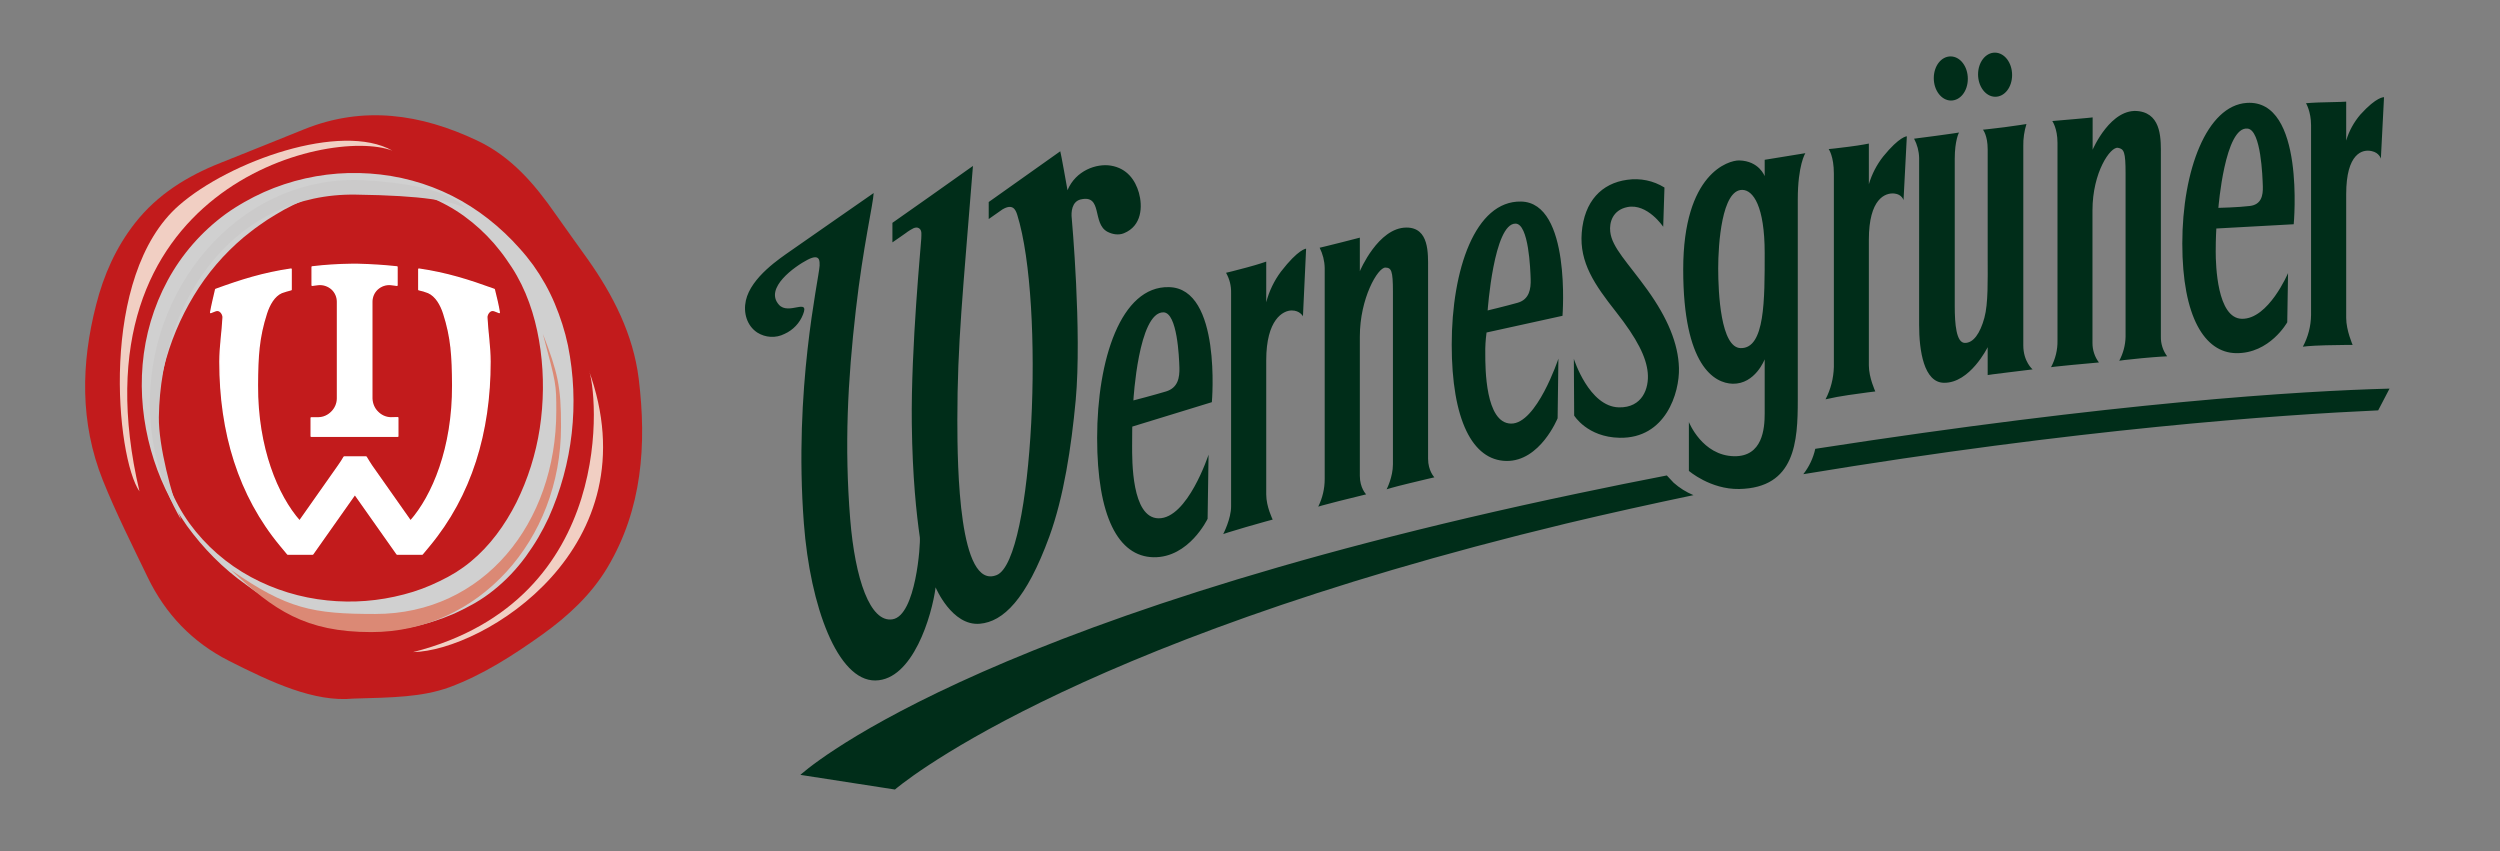 <?xml version="1.0" encoding="UTF-8"?> <svg xmlns="http://www.w3.org/2000/svg" xmlns:xlink="http://www.w3.org/1999/xlink" version="1.1" id="Ebene_1" x="0px" y="0px" viewBox="0 0 1586.4 540.1" style="enable-background:new 0 0 1586.4 540.1;" xml:space="preserve"><rect x="0" y="0" width="1586.4" height="540.1" fill="#808080" stroke="none"/> <style type="text/css"> .st0{fill:#C21B1C;} .st1{fill:#D0D0D0;} .st2{fill:#FFFFFF;stroke:#FFFFFF;stroke-width:0.94;stroke-linecap:round;stroke-linejoin:round;} .st3{fill:#DB8975;} .st4{fill:#F1CFC3;} .st5{fill:#CBCACA;} .st6{fill:#002D19;} </style> <title>Wernesgruener</title> <g> <g id="Ebene_1_1_"> <path class="st0" d="M224.2,443.3c-24.8,2.4-51.9-10.3-78.8-23.9c-23.3-11.8-40.4-29.7-51.7-53.1c-9.8-20.4-20.1-40.7-28.5-61.7 c-14.5-36.4-13.8-73.8-4.2-111.2c4.8-18.9,12.6-36.5,24.7-51.9c14.2-18.1,33-29.7,54.1-38.1c17.8-7,35.5-14.3,53.3-21.4 c37.6-15.1,73.9-9.7,109.5,7.1c21.7,10.2,36.5,27.5,49.8,46.6c6.7,9.6,13.6,19,20.4,28.6c16.3,23,29,47.9,32.5,76 c5.1,41.7,2.3,82.7-19.9,119.9c-10.3,17.2-24.9,30.7-41.2,42.4c-18.5,13.2-37.5,25.5-59,33.5C267.7,442.4,249.3,442.6,224.2,443.3 z"></path> <g> <g> <path class="st1" d="M118.5,333.5c-10.3-14.6-18-30.8-22.8-48.1c-2.4-8.7-4.1-17.6-5-26.6c-0.9-9.1-1-18.3-0.2-27.5 c1.6-18.6,6.9-36.7,15.8-53.2c9-16.7,21.6-31.1,36.9-42.3c1.9-1.4,3.9-2.7,5.9-4s4-2.4,6-3.6c4-2.3,8.2-4.4,12.4-6.3 c16.9-7.5,35.1-11.6,53.6-12.1c9.1-0.2,18.2,0.4,27.2,1.9c17.9,3,35.1,9.5,50.4,19.3c7.7,4.9,14.8,10.5,21.5,16.8 c3.3,3.1,6.5,6.4,9.5,9.8c3.1,3.4,6,7,8.7,10.7c5.4,7.6,10,15.7,13.6,24.3c3.6,8.6,6.5,17.5,8.4,26.6 c7.4,36.9,3.1,75.1-12.3,109.4c-2,4.3-4.2,8.5-6.6,12.6c-2.4,4.1-5.1,8.1-7.9,12c-5.8,7.9-12.5,15-20.1,21.1 c-3.8,3.1-7.9,5.9-12.2,8.4c-4.2,2.4-8.5,4.6-12.9,6.6c-8.8,3.8-17.9,6.7-27.3,8.6c-2.3,0.5-4.7,0.9-7.1,1.2s-4.7,0.5-7.1,0.7 c-4.7,0.4-9.5,0.4-14.2,0.2c-9.4-0.4-18.7-1.9-27.8-4.5c-17.6-5.1-34.2-13.4-48.8-24.5C141.6,360.8,129,348,118.5,333.5z M120.3,332.2c10.3,14.1,23.6,25.7,39,34c15,8.1,31.5,13.1,48.4,14.8c16.3,1.7,32.7,0.4,48.6-3.8c7.8-2,15.3-4.8,22.6-8.4 c3.6-1.7,7.1-3.6,10.5-5.7c3.3-2.1,6.4-4.3,9.4-6.8c12-9.9,21.6-23,28.9-37.5c7.3-14.8,12.3-30.6,14.8-46.9 c2.5-16.5,2.7-33.2,0.5-49.7c-2.2-16.4-6.8-32.7-15-47.2c-2-3.6-4.4-7.2-6.8-10.6c-2.4-3.5-5.1-6.8-7.8-10 c-5.6-6.4-11.9-12.2-18.8-17.2c-13.9-10.1-30.2-16.4-47.2-18.5c-4.2-0.5-8.5-0.7-12.8-0.7c-4.2,0.1-8.5,0.4-12.7,0.9 c-8.4,1.2-16.6,3.3-24.5,6.3c-7.8,3-15.4,6.6-22.5,11c-3.6,2.1-7.1,4.4-10.4,6.8c-1.7,1.2-3.4,2.4-5,3.7s-3.2,2.5-4.8,3.8 c-12.5,10.5-23.2,23-31.7,37.1c-8.6,14.2-15.1,29.7-19.1,45.9c-2.1,8.2-3.4,16.6-3.9,25.1c-0.6,8.6-0.2,17.2,1,25.7 C103.5,301.6,110.1,318,120.3,332.2z"></path> </g> </g> <path class="st2" d="M225.2,313.6l-26.8,38h-15.8c0,0-3.8-4.6-4.4-5.3c-26.6-32-38.6-71.9-38.6-116.8c0-9.5,1.6-19.3,2-27.9 c0.2-2-1.6-4.7-3.6-4.7c-0.5,0-1,0.1-1.5,0.3c-0.9,0.4-1.9,0.8-2.8,1.1c0.9-5,2.1-9.8,3.2-14.6c16.2-5.9,30.1-10.3,47.8-12.9v13 c-2,0.5-4,1.1-6,1.8c-4.8,2.1-7.9,7.7-9.7,13.3c-4.9,15.3-5.6,26.9-5.7,45.6c-0.2,39.7,12.7,70.3,26.8,86.2l24.7-35.1 c1.3-1.8,2.5-3.7,3.6-5.6h13.9c1.1,1.9,2.3,3.8,3.5,5.6c1,1.4,24.7,35.1,24.7,35.1c14.1-15.9,27-46.5,26.8-86.2 c-0.1-18.7-0.8-30.3-5.7-45.6c-1.8-5.6-5-11.2-9.8-13.3c-2-0.8-4-1.4-6-1.8v-13c17.7,2.6,31.5,7,47.8,12.9 c1.2,4.9,2.4,9.6,3.2,14.6c-0.9-0.3-1.9-0.7-2.8-1.1c-0.5-0.2-1-0.3-1.5-0.3c-2,0-3.8,2.7-3.6,4.7c0.4,8.6,2,18.4,2,27.9 c0,44.8-12,84.8-38.6,116.8l-4.4,5.3H252L225.2,313.6L225.2,313.6z"></path> <path class="st2" d="M247.9,265.2c-3.1-0.1-6-1.4-8.2-3.6c-2.4-2.3-3.7-5.5-3.8-8.8v-30.6v-30.7c0-3,1.2-5.9,3.4-8 c2.4-2.2,5.5-3.3,8.7-3c1,0.1,2.5,0.3,3.9,0.5v-11.6c-8.3-0.9-16.6-1.4-24.6-1.6h-2.3h-2.3c-8,0.1-16.3,0.6-24.6,1.6V181 c1.4-0.2,2.9-0.4,3.9-0.5c3.2-0.3,6.4,0.8,8.8,3c2.2,2.1,3.4,5,3.4,8v30.7v30.6c0,3.3-1.4,6.5-3.8,8.8c-2.2,2.2-5.1,3.5-8.2,3.6 h-4.7v11.6h54.9v-11.7L247.9,265.2z"></path> <path class="st3" d="M344.5,211.9c8.5,31.8,8.5,31.9,8.5,48.9c0,71.1-46.1,128.8-114.9,128.8c-39.6,0-55.9-3.1-91.6-28 c27.2,25.6,47.3,39.5,89.1,39.5c68,0,120.4-58.4,120.4-130.3C356.1,245.2,353.8,236,344.5,211.9z"></path> <path class="st4" d="M88.5,311.8C43.3,119.4,208.3,80.1,249,95.6c-32.5-18.4-103.2,6.6-135.3,34.6 C62.4,174.9,73.7,290.6,88.5,311.8z"></path> <path class="st4" d="M373.5,234.6c41.2,113-67,178.4-111.4,179.2C392.8,380.7,379.1,246.7,373.5,234.6z"></path> <path class="st5" d="M114.9,329.8c-6.1-16.2-14.3-46.6-14.1-65.1c1.2-77.2,50.3-142.4,125-141.2c42.9,0.6,61.3,3.9,70.6,9.3 c-8.5-9.3-27.9-16.3-65.4-18.4c-73.7-4.1-134.7,61.3-135.9,139.4C94.7,280.4,101.5,306.7,114.9,329.8z"></path> <path class="st6" d="M1237.9,63.8c6,0.1,10.8-6,10.8-13.8s-4.8-14.1-10.8-14.2s-10.8,6-10.8,13.8S1232,63.7,1237.9,63.8z M1217.8,206.3c0,16.2,3,36.4,15.7,36.6c16.6,0.3,27.8-22.6,27.8-22.6v17.7c0,0,4.2-0.7,13-1.7c9-1.1,15.5-1.9,15.5-1.9 s-5.9-4.9-5.9-15.3V92.7c-0.1-4.7,0.6-9.5,2-14c0,0-6.1,1-13.8,2s-13.8,1.6-13.8,1.6s3,3.5,3,12.5v69.5c0,13.1,0.4,28.3-2.1,37.4 c-2.7,9.9-7,16-12.4,15.9s-6.4-11.8-6.4-23.4v-93.4c0-11.9,2.7-16.7,2.7-16.7s-5.5,0.9-14.7,2.1s-13.8,1.8-13.8,1.8 c2,3.8,3.1,7.9,3.2,12.2L1217.8,206.3z M1266,61.4c6,0.1,10.8-6,10.8-13.8s-4.8-14.1-10.8-14.2s-10.8,6.1-10.8,13.8 S1260,61.3,1266,61.4z M1418.8,224.1c21.5,0.4,32.6-19.6,32.6-19.6l0.5-31.2c0,0-12.4,29.3-29.3,29c-15.7-0.3-16.6-34.1-16.6-42.7 s0.4-14.6,0.4-14.6l49.1-2.7c0,0,7.4-79.5-29.8-77c-25.3,1.7-40.9,42.6-40.9,89.3S1399.1,223.7,1418.8,224.1L1418.8,224.1z M1426.3,81.6c8.5,1.1,9.4,30.6,9.6,36.6s-1,11.6-8.2,12.5s-20,1.2-20,1.2S1411.8,79.8,1426.3,81.6L1426.3,81.6z M1461.3,220 c0,0,3.7-0.6,14.5-0.9s17.1-0.2,17.1-0.2s-4.1-9.3-4.1-17.1v-78.6c0-25.9,10.3-28.7,16.2-27.3c4.8,1,5.8,4.8,5.8,4.8l2-39 c0,0-4.5-0.6-15,11c-4.1,4.8-7.2,10.4-9,16.5V64.5c0,0-4.8,0.3-12.6,0.4c-7.4,0.1-12.9,0.6-12.9,0.6s3.2,5.3,3.2,13.9V200 C1466.4,207,1464.6,213.9,1461.3,220L1461.3,220z M1158.4,253.4c4.8-1.1,9.6-2,14.5-2.7c10.8-1.6,17.1-2.3,17.1-2.3 s-4.1-8.8-4.1-16.5v-79.8c0-25.9,10.3-29.9,16.2-29.3c4.8,0.5,5.8,4.2,5.8,4.2l2.1-40.5c0,0-4.5-0.1-15,12.8 c-4.1,5.2-7.2,11.2-9.1,17.6V91.1c0,0-4.7,1-12.6,2c-7.3,1-12.9,1.5-12.9,1.5s3.3,4.4,3.3,15.6v122.6 C1163.5,240,1161.7,247.1,1158.4,253.4L1158.4,253.4z M1301.5,233c0,0,2.3-0.4,13-1.4s17.4-1.6,17.4-1.6 c-2.7-3.5-4.1-7.9-4.1-12.3v-84.2c0-24.2,11.4-40.6,16.2-39.7c3.8,0.7,4.8,2.6,4.8,16.1v103.8c-0.1,5.3-1.5,10.5-4,15.2 c0,0,3.6-0.6,14.3-1.6s16.1-1.2,16.1-1.2c-2.7-3.6-4.1-8-4-12.5V98.7c0-9.5,0.8-25.9-13.7-28.1c-18-2.8-29.6,24.4-29.6,24.4V74.5 c0,0-4.3,0.5-11.7,1.1s-13.9,1.2-13.9,1.2s3.3,4.6,3.3,13.8v125.6C1305.7,222,1304.3,227.8,1301.5,233z M776.2,338.9 c0,0,3.6-1.3,14.3-4.4s17.1-4.8,17.1-4.8s-4.1-8.2-4.1-15.9v-85.2c0-25.8,10.6-31.6,16.2-31.6c5.2,0,7.1,3.7,7.1,3.7l2-42.9 c0,0-4.8,0.1-16,14.6c-4.3,5.8-7.5,12.4-9.3,19.4V166c0,0-4.7,1.7-12.6,3.8c-7.3,2-12.9,3.3-12.9,3.3c2.2,3.9,3.3,8.2,3.2,12.6 v135.5C781.3,329.1,776.2,338.9,776.2,338.9z M696.2,277.9c0,49.6,13.3,75.3,35.8,75.7s34.3-24.4,34.3-24.4l0.6-40.7 c0,0-13.3,40.7-31.8,40.4c-17.1-0.3-16.7-36.9-16.7-46.1s0.1-12.1,0.1-12.1l50.5-15.5c0,0,6.3-72.3-27.2-73 C711.3,181.4,696.2,228.2,696.2,277.9L696.2,277.9z M738.3,198.2c8.8,0.2,9.9,28.6,10.1,35s-0.9,12.9-8.5,15.2s-20.7,5.7-20.7,5.7 S722.4,197.9,738.3,198.2L738.3,198.2z M1119.8,101.4v10.4c0,0-3.5-9.7-16.2-10c-6.6-0.1-35.5,8-35.5,69.2s19.8,72.2,31.4,72.5 c14.3,0.3,20.3-15.5,20.3-15.5v34.4c0,9.5-1.3,27.4-19.4,27.1c-20.3-0.4-28.7-21.7-28.7-21.7v31c0,0,13.6,11.8,31.9,11.5 c35.7-0.7,37.2-30.3,37.2-56.5V126.6c0-22,4.8-29.4,4.8-29.4L1119.8,101.4z M1104.6,220.9c-12.7-0.2-14.3-35.1-14.3-50.6 s2.3-50,15.3-49.8c6.9,0.1,14.2,10.4,14.2,40.1S1120,221.2,1104.6,220.9L1104.6,220.9z M494.3,193.4 c-9.5-10.6,10.1-24.4,18.2-28.6s7.6,1.2,7.6,3.7c-0.6,9.6-16.5,77.8-10,163.6c4,52.7,21.4,99.9,45.3,99.7s36-41.3,38.3-59.1 c0,0,10.3,24.7,28.1,23.1c14.7-1.3,29.4-15.2,44.1-55.4c9.1-25,13.9-56.5,16.7-86.4c4-43.7-2.5-115.4-2.5-115.4 c-0.5-4.1,0.1-10.6,5.5-12c14.4-3.5,7.2,15.3,17.2,20.5c3.1,1.6,7,2.3,10.4,0.9c11.5-4.7,11.9-17.1,9.5-25.7 c-2.3-8-7.5-15.5-17.8-17.2c-9.1-1.5-22.3,3.1-27.5,15.6c0,0-4.3-24.3-4.6-24.7l-45.4,32.2v10.8c0,0,8.6-6,8.7-6.1 c6.4-3.8,8.3-0.1,9.4,3.4c17.7,56.7,10.3,219.1-13,228.6c-24,9.8-25-68.3-25-98.3c0-49,3.5-80.4,9.9-161.3 c-6.7,4.9-51.1,36.1-51.1,36.1v12.4c0,0,9.9-6.8,9.4-6.6c2.7-1.7,5.2-3.7,7.4-2.4s1.5,4.4,1.5,6.7s-6.6,68.8-6,117.3 c0.4,34,3,57.5,5.1,72.2c0.5,3.7-2.4,49.7-17.4,52c-14.1,2.2-23.7-25.4-26.8-63.7c-3.7-46.3-1.6-87.6,3.6-132.7 c4.6-40.3,11-67.1,11.3-74.1c-0.2,0.2-47.7,33.1-53,36.9c-5.9,4.2-24.8,16.4-28.1,31.3c-1.7,7.7,0.6,15.9,7.2,20.3 c5.2,3.3,11.8,3.7,17.3,0.9c5.4-2.4,9.7-6.9,11.8-12.4C513.8,188.8,500.4,200.2,494.3,193.4z M1057.7,301.7 c-18.2,3.5-36.9,7.3-55.9,11.3c-389.6,81.7-493.9,178.7-493.9,178.7l60,9.3c0,0,105.2-91.5,426-168.8c26.8-6.4,54.9-12.6,80.7-18 c-4.6-1.9-8.9-4.6-12.6-7.9L1057.7,301.7z M1027.3,258.5c-19-0.4-28.6-30.8-28.6-30.8l0.2,36c0,0,8.3,13.7,28.8,14.1 c29.3,0.6,38.1-28.6,37.7-44.2s-7.3-31.9-20-49.6c-12.5-17.4-22.5-26.9-23.6-36.9c-0.7-5.9,1.5-13.8,10.9-15.7 c12.7-2.5,22.7,12.5,22.7,12.5l0.8-24.9c-7.1-4.4-15.4-6.1-23.7-4.9c-16.1,2.2-27.2,13.5-28.8,33.6c-1.5,18.9,8.2,33,21.6,50 c13.8,17.5,19.4,29.1,20.3,38.9S1042.2,258.8,1027.3,258.5L1027.3,258.5z M1151.9,284.8c-1.3,5.9-3.9,11.4-7.6,16.1 c174-28.8,302.4-37.7,364.8-40.5l7.2-13.8C1459.5,248.1,1342.4,255.3,1151.9,284.8L1151.9,284.8z M836.5,321.5c0,0,2.3-0.8,13-3.5 s17.4-4.3,17.4-4.3s-4-4-4-11.7v-88.5c0-24.2,11.4-43.8,16.2-43.7c3.8,0.1,4.8,1.9,4.8,15.3v109.5c0,8.2-4,15.9-4,15.9 s3.5-1.2,14.3-3.8c10.6-2.6,16-3.8,16-3.8s-4-4.1-4-11.8V170.4c0-9.5,0.8-26-13.7-26c-18,0-29.6,27.7-29.6,27.7v-21.3 c0,0-4.3,1.1-11.7,3s-13.8,3.4-13.8,3.4c2,4,3.1,8.3,3.2,12.8v134C840.6,310.1,839.2,316,836.5,321.5z M955.8,292.5 c21.5,0.4,32.6-27.1,32.6-27.1l0.5-37.8c0,0-13.8,41.5-30.1,41.2s-16.3-35.4-16.3-44.3c-0.1-4.5,0.2-9,0.8-13.5l48.2-10.6 c0,0,5.6-71.9-26.3-72.5c-29.1-0.6-44,43.2-44,90.8S934.3,292.1,955.8,292.5L955.8,292.5z M961.7,141.9c8.4,0.1,9.4,29.1,9.6,35.2 s-0.8,12.9-8.2,15S944,197,944,197S947.9,141.7,961.7,141.9L961.7,141.9z"></path> </g> </g> </svg> 
